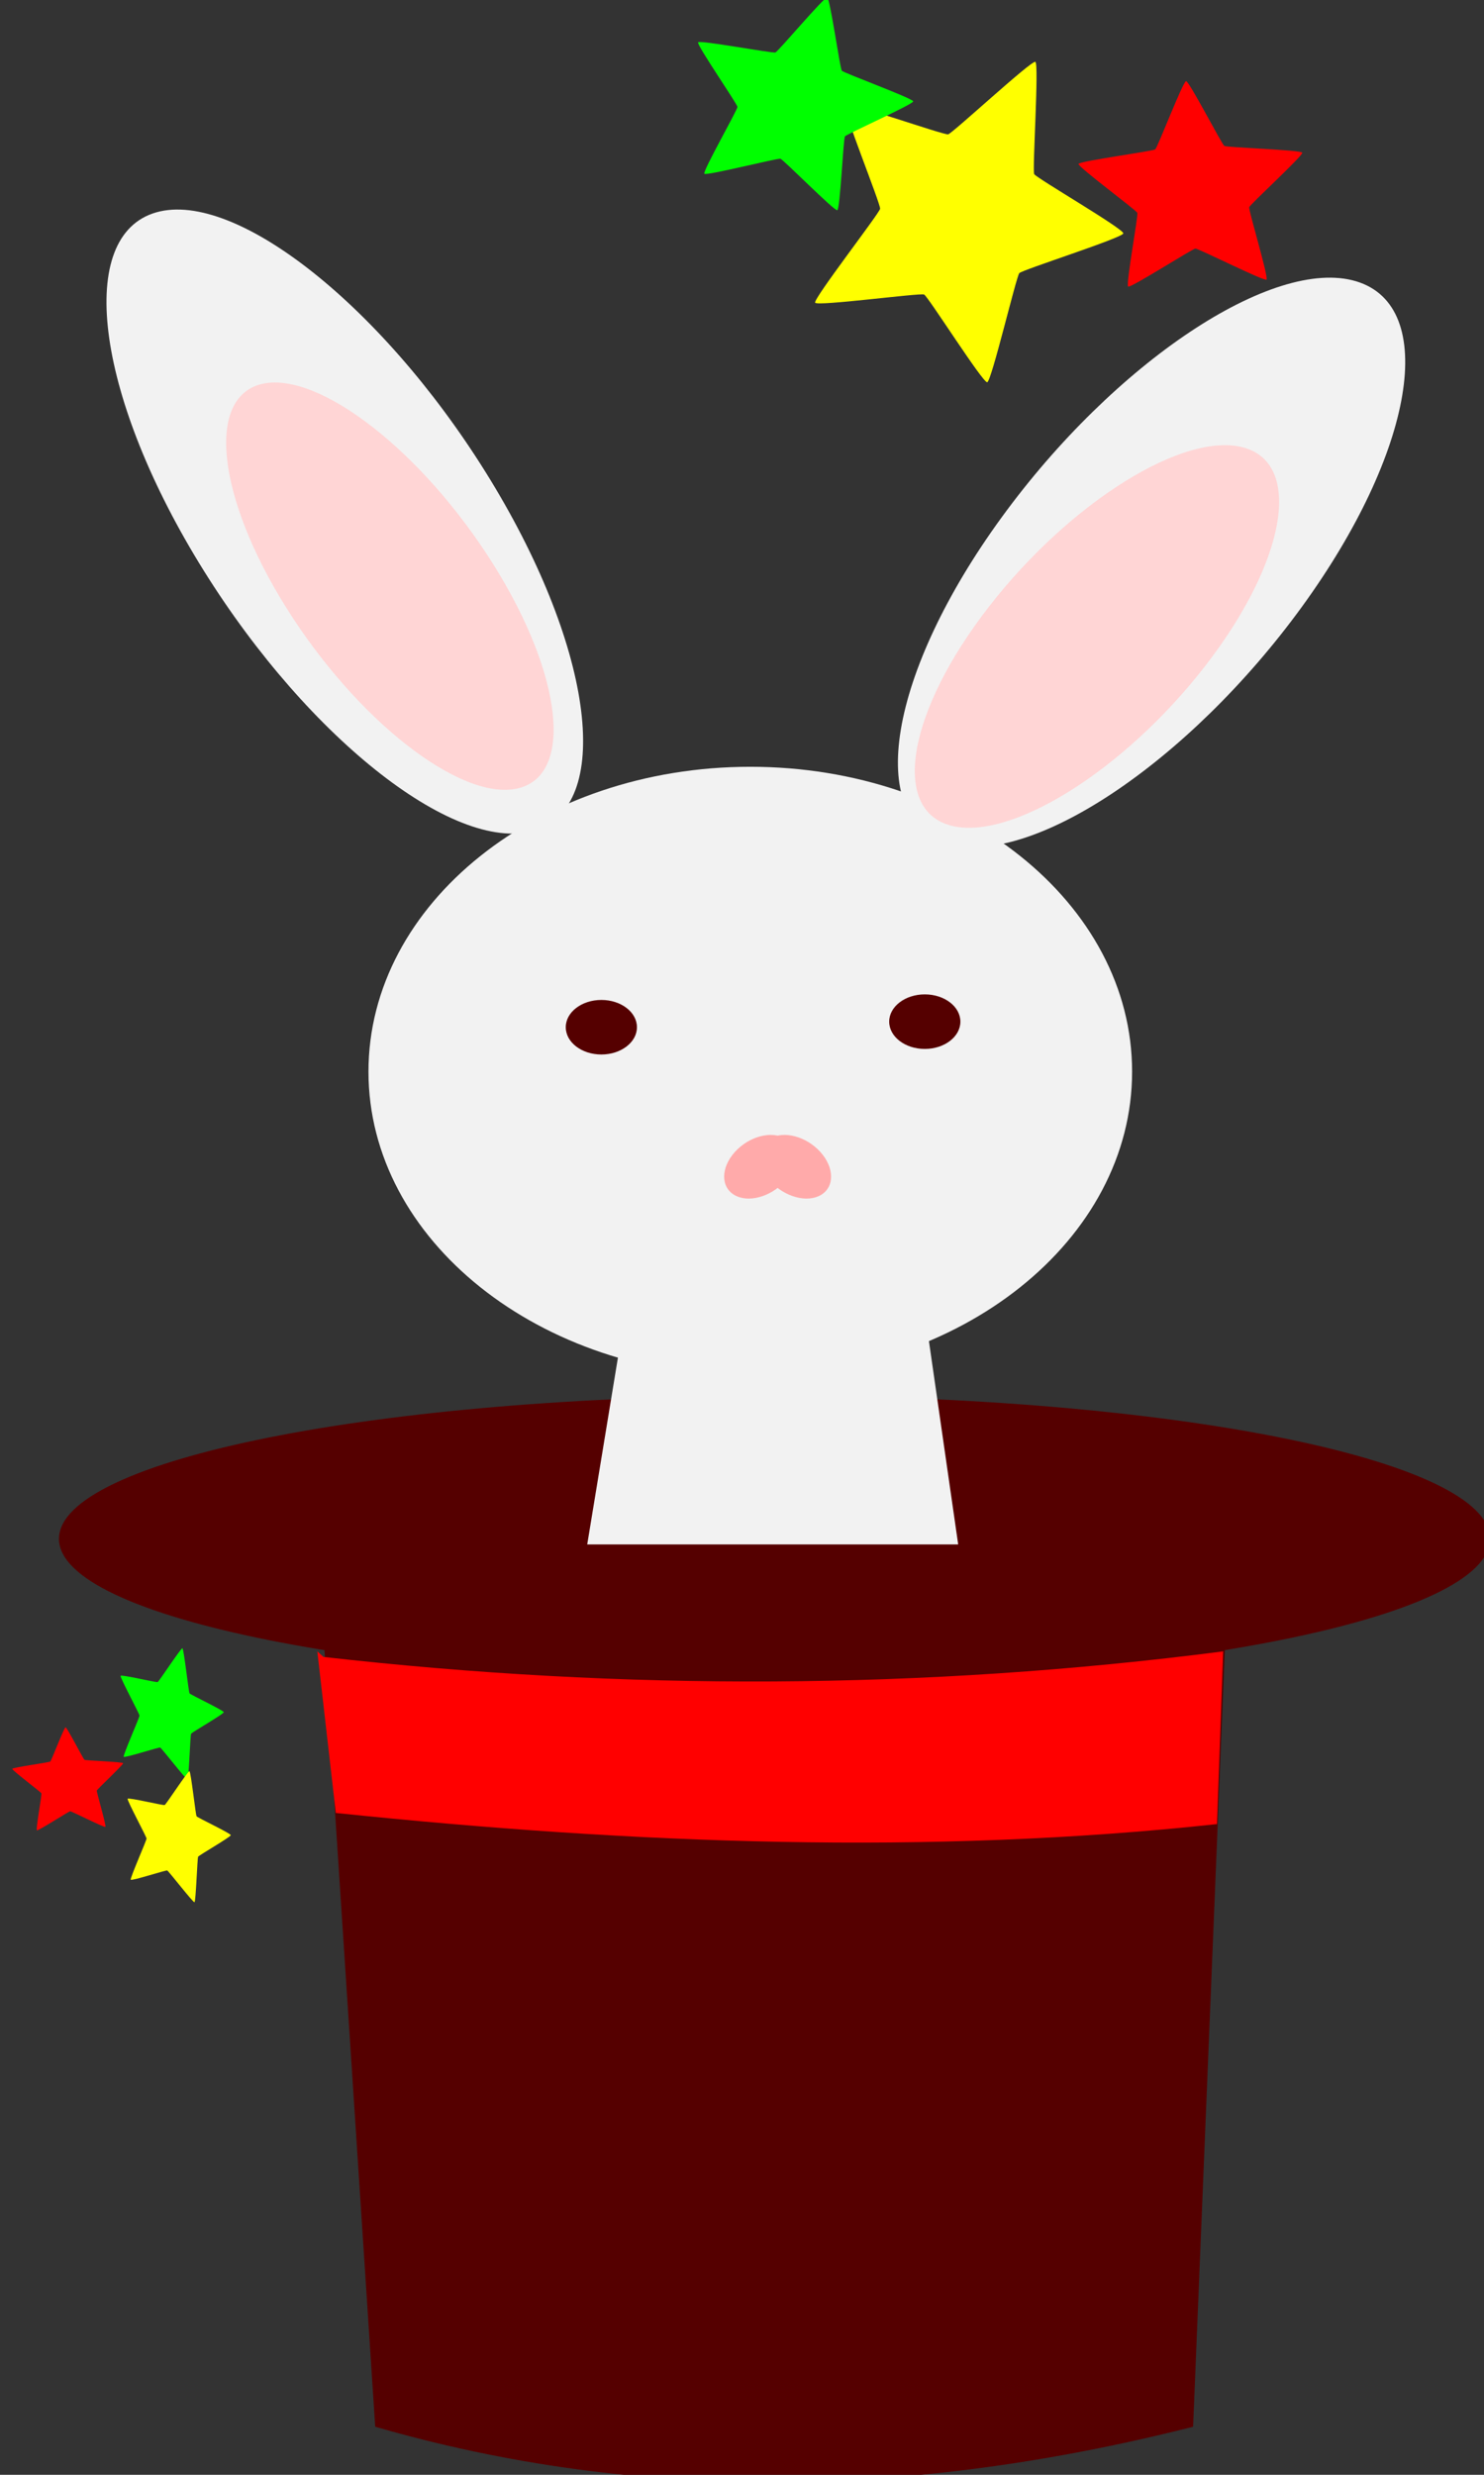 <?xml version="1.0" encoding="UTF-8" standalone="no"?>
<!-- Created with Inkscape (http://www.inkscape.org/) -->
<svg
    xmlns:inkscape="http://www.inkscape.org/namespaces/inkscape"
    xmlns:rdf="http://www.w3.org/1999/02/22-rdf-syntax-ns#"
    xmlns="http://www.w3.org/2000/svg"
    xmlns:xlink="http://www.w3.org/1999/xlink"
    xmlns:ns1="http://sozi.baierouge.fr"
    xmlns:cc="http://creativecommons.org/ns#"
    xmlns:dc="http://purl.org/dc/elements/1.1/"
    xmlns:sodipodi="http://sodipodi.sourceforge.net/DTD/sodipodi-0.dtd"
    id="svg2"
    sodipodi:docname="rabbit in hat.svg"
    inkscape:export-filename="C:\Users\user\Desktop\magician.png"
    viewBox="0 0 300 500"
    inkscape:export-xdpi="56.889999"
    version="1.1"
    inkscape:export-ydpi="56.889999"
    inkscape:version="0.48.4 r9939"
  >
  <rect x="0" y="0" width="300" height="500" fill="#333333" stroke="none"/>
  <sodipodi:namedview
      id="base"
      bordercolor="#666666"
      inkscape:pageshadow="2"
      inkscape:guide-bbox="true"
      pagecolor="#ffffff"
      inkscape:window-height="581"
      inkscape:window-maximized="1"
      inkscape:zoom="0.5"
      inkscape:window-x="58"
      showgrid="false"
      borderopacity="1.0"
      inkscape:current-layer="layer1"
      inkscape:cx="591.58299"
      inkscape:cy="359.48005"
      showguides="true"
      inkscape:window-y="-4"
      inkscape:window-width="962"
      inkscape:pageopacity="0.0"
      inkscape:document-units="px"
    >
    <inkscape:grid
        id="grid7864"
        enabled="true"
        visible="true"
        snapvisiblegridlinesonly="true"
        type="xygrid"
        empspacing="5"
    />
  </sodipodi:namedview
  >
  <g
      id="layer1"
      inkscape:label="Layer 1"
      inkscape:groupmode="layer"
      transform="translate(0 -552.36)"
    >
    <g
        id="g7948"
        inkscape:export-ydpi="60.77"
        inkscape:export-xdpi="60.77"
        inkscape:export-filename="C:\Users\user\Desktop\magician.png"
        transform="matrix(.436 0 0 .394 -42.986 607.69)"
      >
      <path
          id="rect7933"
          d="m245.71 649.51h422.86l-16.78 454.45c-130.75 36.711-257.43 39.017-379.23 0z"
          sodipodi:nodetypes="ccccc"
          style="color:#000000;stroke-width:0;fill:#550000"
          inkscape:connector-curvature="0"
      />
      <path
          id="path7799-9"
          sodipodi:rx="260"
          sodipodi:ry="71.428574"
          style="color:#000000;stroke-width:0;fill:#550000"
          sodipodi:type="arc"
          d="m700 598.08c0 39.449-116.41 71.429-260 71.429s-260-31.98-260-71.429 116.41-71.429 260-71.429 260 31.98 260 71.429z"
          transform="matrix(1.276 0 0 1.028 -103.75 33.825)"
          sodipodi:cy="598.07648"
          sodipodi:cx="440"
      />
      <path
          id="path7942"
          d="m254.29 789.22c138.53 15.955 275.36 21.663 408.57 5.714l2.857-88.571c-139.05 19.883-278.1 20.306-417.14 2.857l-2.857-2.857"
          sodipodi:nodetypes="ccccc"
          style="stroke-width:0;fill:#ff0000"
          inkscape:connector-curvature="0"
      />
    </g
    >
    <path
        id="path7661"
        style="stroke:#000000;stroke-width:3;fill:none"
        inkscape:connector-curvature="0"
        d="m-737.14 1092.4c64.47-21.313 122.34 51.942 171.43 2.857"
    />
    <path
        id="path7661-2"
        style="stroke:#000000;stroke-width:3;fill:none"
        inkscape:connector-curvature="0"
        d="m-741.23 1127.1c61.159-29.498 128.05 35.628 170.35-19.411"
    />
    <path
        id="path7661-2-2"
        style="stroke:#000000;stroke-width:3;fill:none"
        inkscape:connector-curvature="0"
        d="m-745.64 1104.8c63.029-25.256 125.32 44.283 171.28-7.741"
    />
    <path
        id="path7893"
        sodipodi:rx="205.71428"
        sodipodi:ry="218.57143"
        style="color:#000000;stroke-width:0;fill:#550000"
        sodipodi:type="arc"
        d="m285.71 982.36c0 120.71-92.101 218.57-205.71 218.57s-205.71-97.858-205.71-218.57c0-1.371 0.012-2.743 0.036-4.114"
        sodipodi:open="true"
        transform="matrix(0 .458 -.5 0 -85.626 -461.36)"
        sodipodi:cy="982.36218"
        sodipodi:cx="80"
        sodipodi:end="3.160414"
        sodipodi:start="0"
    />
    <path
        id="path7893-9-5"
        sodipodi:nodetypes="cssc"
        style="color:#000000;stroke-width:0;fill:#550000"
        inkscape:connector-curvature="0"
        d="m-371.01-373.2c-68.942 0-134.62 9.145-134.62-37.689s65.679-131.91 134.62-131.91c0.783 0 1.566 0.005 2.349 0.015"
    />
    <g
        id="g8010"
        inkscape:export-ydpi="60.77"
        inkscape:export-xdpi="60.77"
        inkscape:export-filename="C:\Users\user\Desktop\magician.png"
        transform="matrix(.436 0 0 .394 188.47 682.22)"
      >
      <g
          id="g7787"
          transform="matrix(1 0 0 .895 354 -535.24)"
        >
        <path
            id="path6534"
            sodipodi:rx="44.285713"
            sodipodi:ry="97.14286"
            style="color:#000000;stroke-width:0;fill:#f2f2f2"
            sodipodi:type="arc"
            d="m-660 506.65c0 53.651-19.827 97.143-44.286 97.143-24.458 0-44.286-43.492-44.286-97.143s19.827-97.143 44.286-97.143c24.458 0 44.286 43.492 44.286 97.143z"
            transform="matrix(1.476 -.636 .917 1.817 -51.474 -839.91)"
            sodipodi:cy="506.64789"
            sodipodi:cx="-704.28571"
        />
        <path
            id="path6534-1"
            sodipodi:rx="44.285713"
            sodipodi:ry="97.14286"
            style="color:#000000;stroke-width:0;fill:#f2f2f2"
            sodipodi:type="arc"
            d="m-660 506.65c0 53.651-19.827 97.143-44.286 97.143-24.458 0-44.286-43.492-44.286-97.143s19.827-97.143 44.286-97.143c24.458 0 44.286 43.492 44.286 97.143z"
            transform="matrix(-1.571 -.58 -.976 1.658 -864.28 -696.53)"
            sodipodi:cy="506.64789"
            sodipodi:cx="-704.28571"
        />
        <path
            id="path7322"
            sodipodi:rx="90"
            sodipodi:ry="88.571426"
            style="color:#000000;stroke-width:0;fill:#f2f2f2"
            sodipodi:type="arc"
            d="m-520 715.22c0 48.917-40.294 88.571-90 88.571s-90-39.655-90-88.571c0-48.917 40.294-88.571 90-88.571s90 39.655 90 88.571z"
            transform="matrix(1.967 0 0 1.972 761.48 -566.66)"
            sodipodi:cy="715.2193"
            sodipodi:cx="-610"
        />
        <path
            id="path6534-7"
            sodipodi:rx="44.285713"
            sodipodi:ry="97.14286"
            style="color:#000000;stroke-width:0;fill:#ffd5d5"
            sodipodi:type="arc"
            d="m-660 506.65c0 53.651-19.827 97.143-44.286 97.143-24.458 0-44.286-43.492-44.286-97.143s19.827-97.143 44.286-97.143c24.458 0 44.286 43.492 44.286 97.143z"
            transform="matrix(1.014 -.415 .63 1.186 -210.54 -327.55)"
            sodipodi:cy="506.64789"
            sodipodi:cx="-704.28571"
        />
        <path
            id="path6534-7-4"
            sodipodi:rx="44.285713"
            sodipodi:ry="97.14286"
            style="color:#000000;stroke-width:0;fill:#ffd5d5"
            sodipodi:type="arc"
            d="m-660 506.65c0 53.651-19.827 97.143-44.286 97.143-24.458 0-44.286-43.492-44.286-97.143s19.827-97.143 44.286-97.143c24.458 0 44.286 43.492 44.286 97.143z"
            transform="matrix(-1.128 -.39 -.701 1.114 -716.93 -244.64)"
            sodipodi:cy="506.64789"
            sodipodi:cx="-704.28571"
        />
        <path
            id="path7360"
            sodipodi:rx="11.428572"
            sodipodi:ry="14.285714"
            style="color:#000000;stroke-width:0;fill:#550000"
            sodipodi:type="arc"
            d="m-642.86 635.22c0 7.89-5.117 14.286-11.429 14.286-6.312 0-11.429-6.396-11.429-14.286 0-7.89 5.117-14.286 11.429-14.286 6.312 0 11.429 6.396 11.429 14.286z"
            transform="matrix(1.444 0 0 1.094 437.35 123.38)"
            sodipodi:cy="635.2193"
            sodipodi:cx="-654.28571"
        />
        <g
            id="g7454"
            transform="matrix(1 0 0 -1 -131.43 2090.4)"
          >
          <path
              id="path7380-4"
              sodipodi:rx="24.285715"
              sodipodi:ry="20"
              style="color:#000000;stroke-width:0;fill:#ffaaaa"
              sodipodi:type="arc"
              d="m-408.57 906.65c0 11.046-10.873 20-24.286 20s-24.286-8.954-24.286-20 10.873-20 24.286-20 24.286 8.954 24.286 20z"
              transform="matrix(.476 .346 .588 -.809 -613.06 2075.4)"
              sodipodi:cy="906.64789"
              sodipodi:cx="-432.85715"
          />
          <path
              id="path7380-4-8"
              sodipodi:rx="24.285715"
              sodipodi:ry="20"
              style="color:#000000;stroke-width:0;fill:#ffaaaa"
              sodipodi:type="arc"
              d="m-408.57 906.65c0 11.046-10.873 20-24.286 20s-24.286-8.954-24.286-20 10.873-20 24.286-20 24.286 8.954 24.286 20z"
              transform="matrix(-.476 .346 -.588 -.809 24.486 2075.4)"
              sodipodi:cy="906.64789"
              sodipodi:cx="-432.85715"
          />
        </g
        >
        <path
            id="path7360-4"
            sodipodi:rx="11.428572"
            sodipodi:ry="14.285714"
            style="color:#000000;stroke-width:0;fill:#550000"
            sodipodi:type="arc"
            d="m-642.86 635.22c0 7.89-5.117 14.286-11.429 14.286-6.312 0-11.429-6.396-11.429-14.286 0-7.89 5.117-14.286 11.429-14.286 6.312 0 11.429 6.396 11.429 14.286z"
            transform="matrix(1.444 0 0 1.094 587.31 120.19)"
            sodipodi:cy="635.2193"
            sodipodi:cx="-654.28571"
        />
      </g
      >
      <path
          id="rect7953"
          d="m-144 354.74h142l14 107.62h-172z"
          sodipodi:nodetypes="ccccc"
          style="fill-rule:evenodd;stroke-width:0;fill:#f2f2f2"
          inkscape:connector-curvature="0"
      />
    </g
    >
    <path
        id="path8024"
        style="color:#000000;stroke-width:0;fill:#ffff00"
        sodipodi:type="star"
        sodipodi:sides="5"
        inkscape:transform-center-x="6.2027136"
        sodipodi:r1="88.204308"
        sodipodi:r2="44.102154"
        inkscape:transform-center-y="-0.055290485"
        inkscape:export-filename="C:\Users\user\Desktop\magician.png"
        sodipodi:arg1="0.99537168"
        sodipodi:arg2="1.6236902"
        transform="matrix(.344 .136 -.152 .363 113.34 458.26)"
        inkscape:randomized="0"
        inkscape:export-xdpi="60.77"
        sodipodi:cy="250.36218"
        sodipodi:cx="346"
        inkscape:export-ydpi="60.77"
        inkscape:rounded="0.04"
        inkscape:flatsided="false"
        d="m394 324.36c-1.966 1.275-47.992-29.836-50.332-29.96-2.34-0.124-51.394 25.953-53.214 24.477-1.82-1.475 13.545-54.863 12.94-57.126-0.605-2.263-40.564-40.858-39.723-43.045 0.841-2.187 56.363-4.071 58.329-5.346 1.966-1.275 26.324-51.205 28.663-51.081 2.34 0.124 21.289 52.347 23.109 53.822 1.82 1.475 56.833 9.212 57.438 11.476 0.605 2.263-43.206 36.423-44.047 38.61-0.841 2.187 8.801 56.898 6.835 58.173z"
    />
    <path
        id="path8024-4"
        style="color:#000000;stroke-width:0;fill:#ff0000"
        sodipodi:type="star"
        sodipodi:sides="5"
        inkscape:transform-center-x="-5.1732259"
        sodipodi:r1="88.204308"
        sodipodi:r2="44.102154"
        inkscape:transform-center-y="-0.57803748"
        inkscape:export-filename="C:\Users\user\Desktop\magician.png"
        sodipodi:arg1="0.99537168"
        sodipodi:arg2="1.6236902"
        transform="matrix(-.27 0 0 .256 334.45 527.22)"
        inkscape:randomized="0"
        inkscape:export-xdpi="60.77"
        sodipodi:cy="250.36218"
        sodipodi:cx="346"
        inkscape:export-ydpi="60.77"
        inkscape:rounded="0.04"
        inkscape:flatsided="false"
        d="m394 324.36c-1.966 1.275-47.992-29.836-50.332-29.96-2.34-0.124-51.394 25.953-53.214 24.477-1.82-1.475 13.545-54.863 12.94-57.126-0.605-2.263-40.564-40.858-39.723-43.045 0.841-2.187 56.363-4.071 58.329-5.346 1.966-1.275 26.324-51.205 28.663-51.081 2.34 0.124 21.289 52.347 23.109 53.822 1.82 1.475 56.833 9.212 57.438 11.476 0.605 2.263-43.206 36.423-44.047 38.61-0.841 2.187 8.801 56.898 6.835 58.173z"
    />
    <path
        id="path8024-4-3"
        style="color:#000000;stroke-width:0;fill:#00ff00"
        sodipodi:type="star"
        sodipodi:sides="5"
        inkscape:transform-center-x="-6.7940182"
        sodipodi:r1="88.204308"
        sodipodi:r2="44.102154"
        inkscape:transform-center-y="2.6576928"
        inkscape:export-filename="C:\Users\user\Desktop\magician.png"
        sodipodi:arg1="0.99537168"
        sodipodi:arg2="1.6236902"
        transform="matrix(-.255 -.084 -.085 .242 270.43 542.06)"
        inkscape:randomized="0"
        inkscape:export-xdpi="60.77"
        sodipodi:cy="250.36218"
        sodipodi:cx="346"
        inkscape:export-ydpi="60.77"
        inkscape:rounded="0.04"
        inkscape:flatsided="false"
        d="m394 324.36c-1.966 1.275-47.992-29.836-50.332-29.96-2.34-0.124-51.394 25.953-53.214 24.477-1.82-1.475 13.545-54.863 12.94-57.126-0.605-2.263-40.564-40.858-39.723-43.045 0.841-2.187 56.363-4.071 58.329-5.346 1.966-1.275 26.324-51.205 28.663-51.081 2.34 0.124 21.289 52.347 23.109 53.822 1.82 1.475 56.833 9.212 57.438 11.476 0.605 2.263-43.206 36.423-44.047 38.61-0.841 2.187 8.801 56.898 6.835 58.173z"
    />
    <g
        id="g8741"
        inkscape:export-ydpi="60.77"
        inkscape:export-xdpi="60.77"
        inkscape:export-filename="C:\Users\user\Desktop\magician.png"
        transform="matrix(.711 0 0 .69 -239.52 505.06)"
      >
      <path
          id="path8024-4-3-2"
          sodipodi:r2="44.102154"
          style="color:#000000;stroke-width:0;fill:#00ff00"
          sodipodi:type="star"
          d="m394 324.36c-1.966 1.275-47.992-29.836-50.332-29.96-2.34-0.124-51.394 25.953-53.214 24.477-1.82-1.475 13.545-54.863 12.94-57.126-0.605-2.263-40.564-40.858-39.723-43.045 0.841-2.187 56.363-4.071 58.329-5.346 1.966-1.275 26.324-51.205 28.663-51.081 2.34 0.124 21.289 52.347 23.109 53.822 1.82 1.475 56.833 9.212 57.438 11.476 0.605 2.263-43.206 36.423-44.047 38.61-0.841 2.187 8.801 56.898 6.835 58.173z"
          sodipodi:r1="88.204308"
          inkscape:transform-center-x="-4.5664804"
          inkscape:transform-center-y="2.3696307"
          transform="matrix(-.172 -.075 -.057 .216 458.31 542.43)"
          sodipodi:arg2="1.6236902"
          sodipodi:arg1="0.99537168"
          inkscape:randomized="0"
          sodipodi:cy="250.36218"
          sodipodi:cx="346"
          inkscape:rounded="0.04"
          inkscape:flatsided="false"
          sodipodi:sides="5"
      />
      <path
          id="path8024-4-33"
          sodipodi:r2="44.102154"
          style="color:#000000;stroke-width:0;fill:#ff0000"
          sodipodi:type="star"
          d="m394 324.36c-1.966 1.275-47.992-29.836-50.332-29.96-2.34-0.124-51.394 25.953-53.214 24.477-1.82-1.475 13.545-54.863 12.94-57.126-0.605-2.263-40.564-40.858-39.723-43.045 0.841-2.187 56.363-4.071 58.329-5.346 1.966-1.275 26.324-51.205 28.663-51.081 2.34 0.124 21.289 52.347 23.109 53.822 1.82 1.475 56.833 9.212 57.438 11.476 0.605 2.263-43.206 36.423-44.047 38.61-0.841 2.187 8.801 56.898 6.835 58.173z"
          sodipodi:r1="88.204308"
          inkscape:transform-center-x="-3.6150331"
          inkscape:transform-center-y="-0.41983916"
          transform="matrix(-.188 0 0 .186 421.44 544.15)"
          sodipodi:arg2="1.6236902"
          sodipodi:arg1="0.99537168"
          inkscape:randomized="0"
          sodipodi:cy="250.36218"
          sodipodi:cx="346"
          inkscape:rounded="0.04"
          inkscape:flatsided="false"
          sodipodi:sides="5"
      />
      <path
          id="path8024-4-3-2-1"
          sodipodi:r2="44.102154"
          style="color:#000000;stroke-width:0;fill:#ffff00"
          sodipodi:type="star"
          d="m394 324.36c-1.966 1.275-47.992-29.836-50.332-29.96-2.34-0.124-51.394 25.953-53.214 24.477-1.82-1.475 13.545-54.863 12.94-57.126-0.605-2.263-40.564-40.858-39.723-43.045 0.841-2.187 56.363-4.071 58.329-5.346 1.966-1.275 26.324-51.205 28.663-51.081 2.34 0.124 21.289 52.347 23.109 53.822 1.82 1.475 56.833 9.212 57.438 11.476 0.605 2.263-43.206 36.423-44.047 38.61-0.841 2.187 8.801 56.898 6.835 58.173z"
          sodipodi:r1="88.204308"
          inkscape:transform-center-x="-4.5664804"
          inkscape:transform-center-y="2.3696307"
          transform="matrix(-.172 -.075 -.057 .216 460.31 578.43)"
          sodipodi:arg2="1.6236902"
          sodipodi:arg1="0.99537168"
          inkscape:randomized="0"
          sodipodi:cy="250.36218"
          sodipodi:cx="346"
          inkscape:rounded="0.04"
          inkscape:flatsided="false"
          sodipodi:sides="5"
      />
    </g
    >
    <path
        id="path8391"
        style="stroke:#000000;stroke-width:1px;fill:none"
        d="m-303.31-350.87c-12.767 48.788-14.829 100.35-6 150 5.677 31.924 15.904 63.249 32.359 91.188s39.319 52.422 67.376 68.676c28.057 16.253 61.419 23.943 93.501 19.239 32.082-4.704 62.526-22.293 80.764-49.102 3.866-5.682 7.181-11.732 10-18 4.815-10.706 8.21-22.263 8-34-0.193-10.774-3.458-21.408-8.882-30.719-5.424-9.311-12.965-17.316-21.619-23.736-17.307-12.841-38.655-19.201-59.988-22.259-21.333-3.058-42.97-3.045-64.475-4.448s-43.243-4.315-63.037-12.838c-24.962-10.748-45.953-30.457-58.252-54.693s-15.811-52.814-9.748-79.307"
        inkscape:path-effect="#path-effect8393-8"
        inkscape:connector-curvature="0"
        inkscape:original-d="m -303.3144,-350.87223 c -96.95763,-6.19545 -33.94449,112.74068 -6,150 30.27456,40.36608 228.331452,145.222849 274.000002,129.999999 6.15159,-2.05053 6.78919,-13.18378 10,-18 5.83402,-8.75103 12.52968,-20.410949 8,-33.999999 -10.08788,-30.26365 -181.648042,-69.76536 -218.000002,-94 -92.76436,-61.8429 4.23211,-76.21431 -68,-134 z"
    />
  </g
  >
</svg
>
